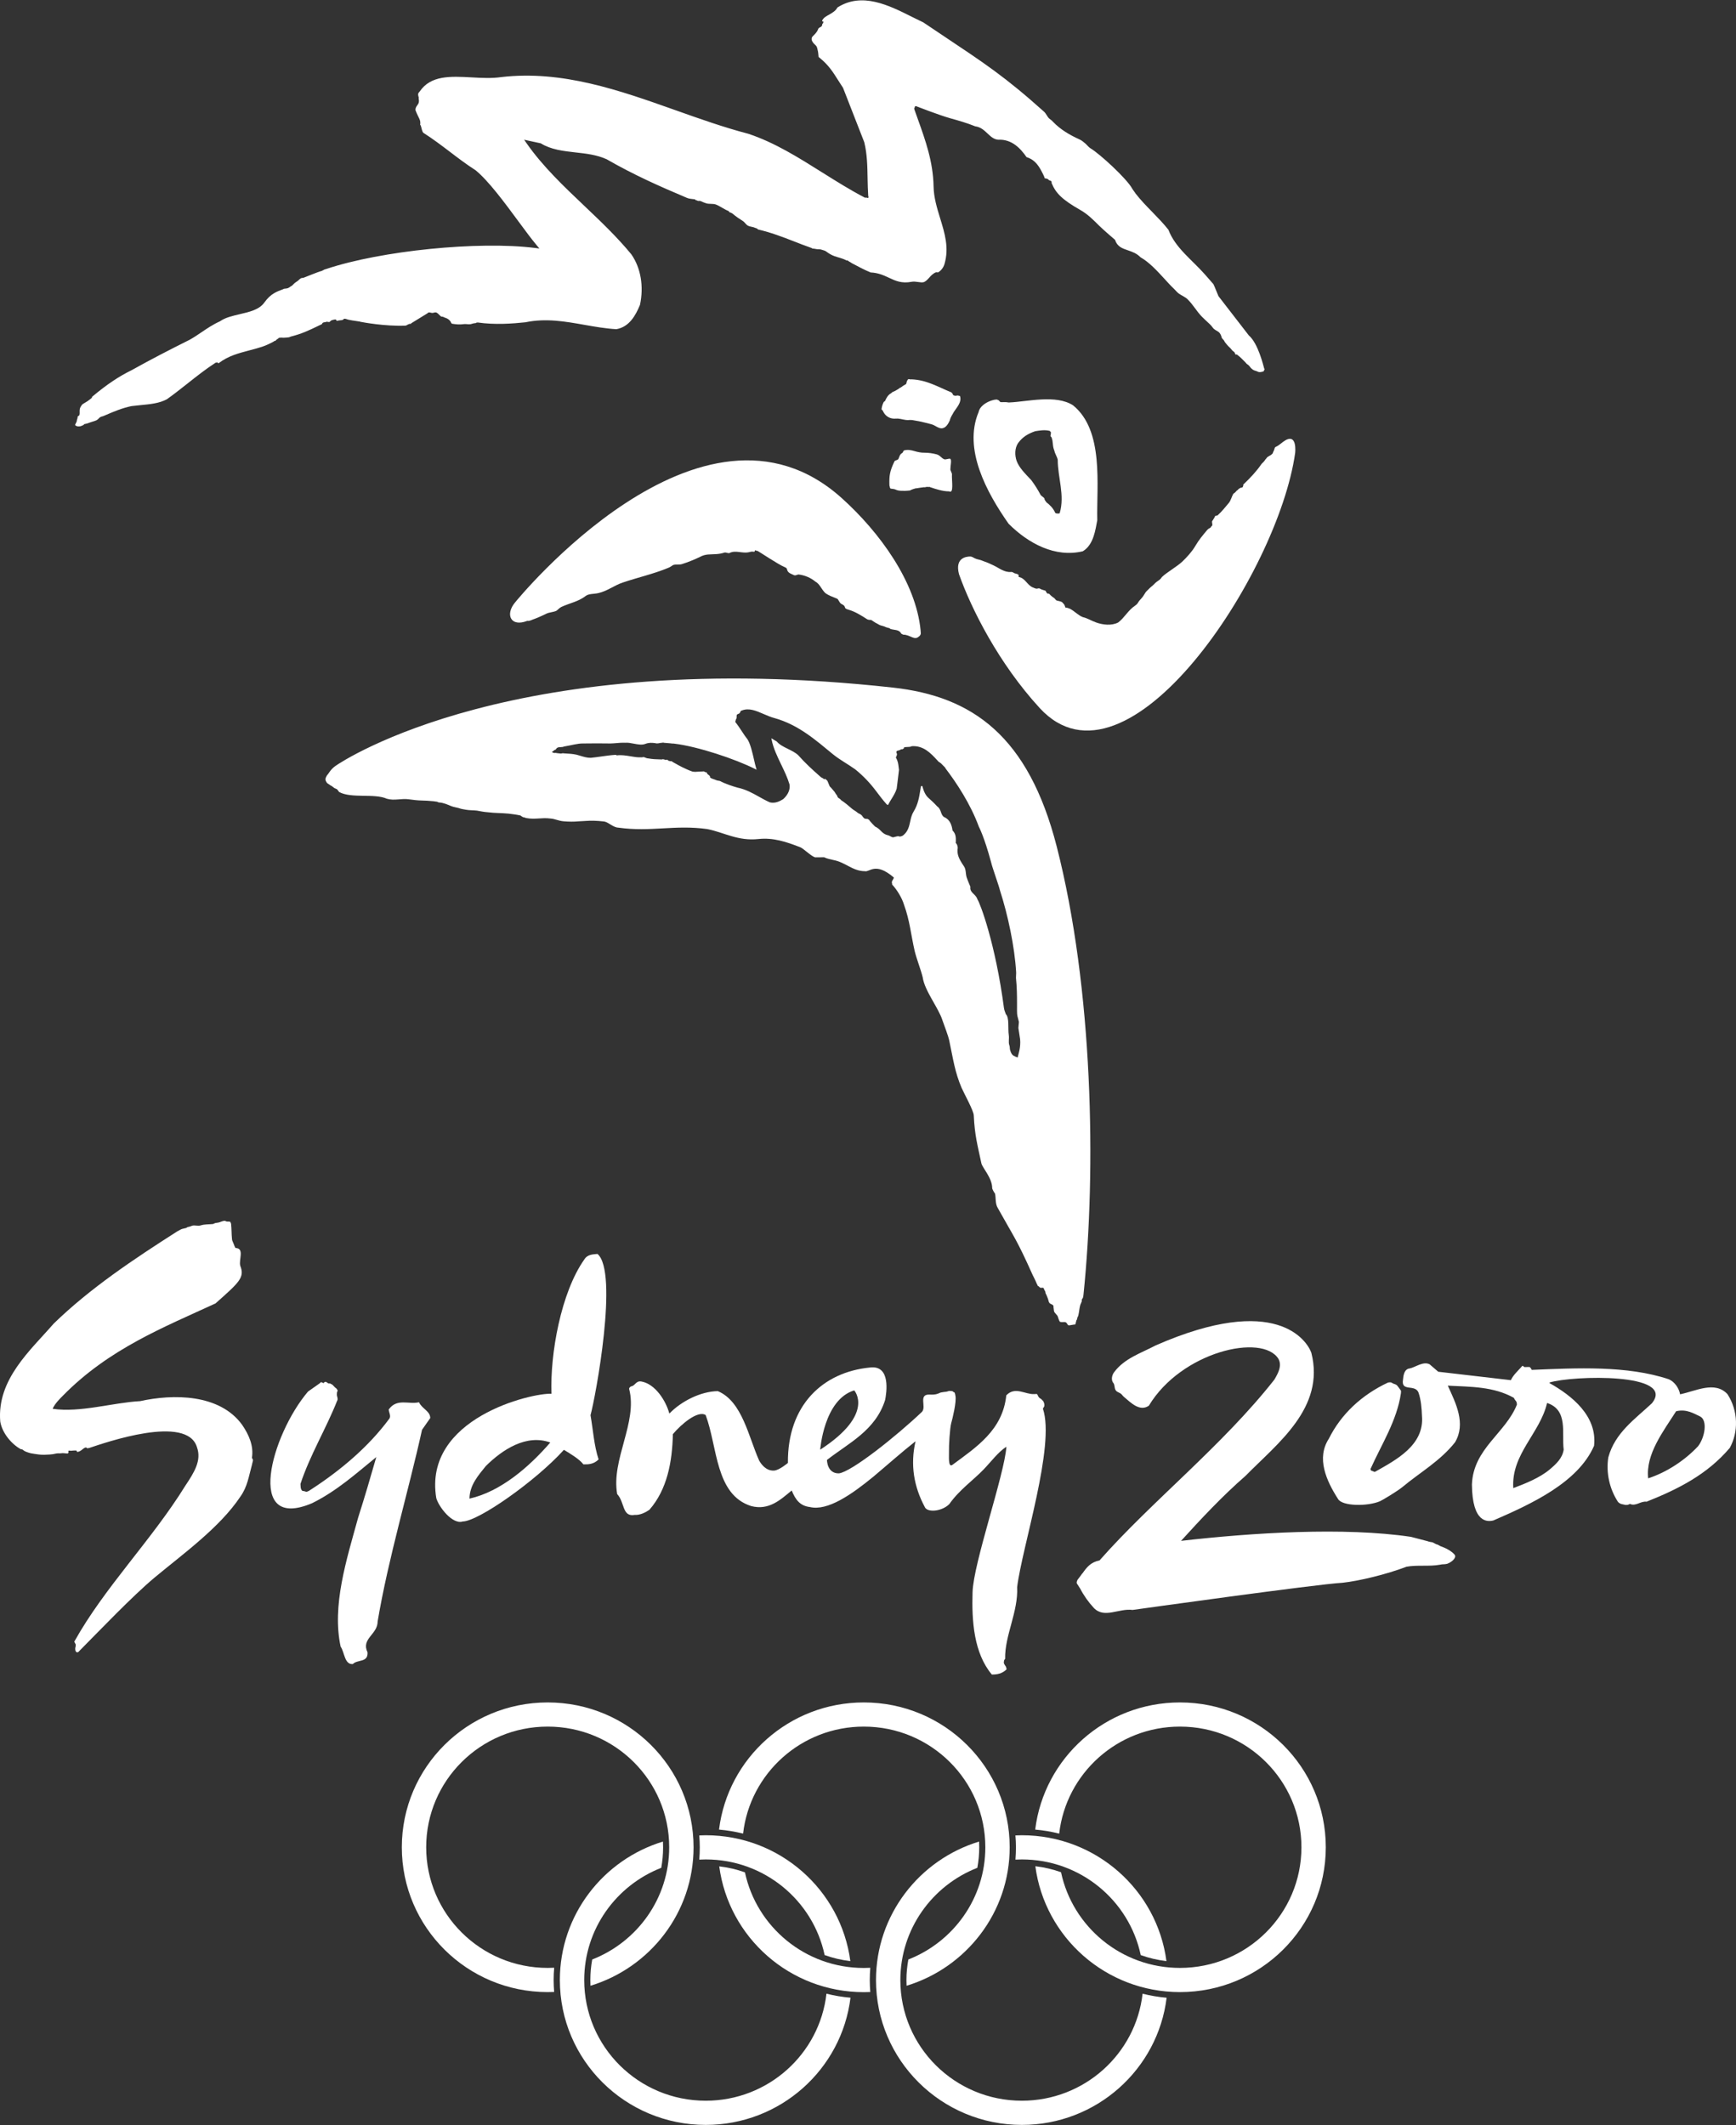 <svg xmlns="http://www.w3.org/2000/svg" width="58" height="71" viewBox="0 0 58 71" fill="none"><rect x="0" y="0" width="58" height="71" fill="#333333" stroke="none"/><g clip-path="url(#clip0_406_13899)"><path d="M56.734 48.314C56.302 48.778 55.692 49.185 55.066 49.388C54.975 48.579 55.58 47.808 55.999 47.147C56.35 47.062 56.599 47.229 56.797 47.319C57.061 47.449 56.959 48.022 56.734 48.314ZM52.243 48.427C52.202 48.721 51.982 48.918 51.768 49.098C51.441 49.371 50.965 49.563 50.559 49.715C50.485 48.579 51.455 47.881 51.688 46.871C52.402 47.102 52.173 47.883 52.243 48.427ZM45.8 49.052C46.154 48.261 46.669 47.464 46.804 46.552C46.808 46.525 46.808 46.499 46.808 46.472C46.806 46.461 46.801 46.45 46.793 46.439C46.786 46.428 46.775 46.417 46.768 46.406C46.744 46.37 46.72 46.343 46.696 46.308C46.687 46.297 46.679 46.286 46.667 46.275C46.656 46.268 46.645 46.261 46.634 46.255C46.599 46.236 46.559 46.232 46.524 46.21C46.508 46.199 46.491 46.187 46.471 46.183C46.449 46.181 46.426 46.179 46.404 46.184C46.393 46.187 46.379 46.186 46.37 46.19C45.501 46.598 44.809 47.236 44.396 48.066C43.977 48.711 44.305 49.457 44.704 50.078C44.844 50.324 45.692 50.33 46.106 50.153C46.175 50.124 46.686 49.821 46.873 49.665C47.439 49.193 48.121 48.807 48.613 48.184C48.983 47.559 48.643 46.885 48.371 46.292C49.151 46.332 49.899 46.32 50.577 46.698C50.643 46.834 50.673 46.786 50.68 46.926C50.297 47.888 49.222 48.393 49.177 49.595C49.189 50.88 49.694 50.848 49.898 50.794C51.155 50.246 52.721 49.534 53.258 48.301C53.37 47.303 52.512 46.623 51.77 46.207L51.771 46.187C52.549 45.949 56.017 45.857 55.19 46.881C54.624 47.411 53.956 47.865 53.733 48.691C53.656 49.203 53.772 49.733 54.051 50.166C54.077 50.206 54.139 50.24 54.173 50.247C54.208 50.254 54.241 50.26 54.276 50.27C54.312 50.281 54.348 50.277 54.384 50.274C54.392 50.272 54.4 50.265 54.409 50.261C54.416 50.261 54.422 50.261 54.426 50.26C54.435 50.251 54.45 50.24 54.461 50.244C54.649 50.332 54.819 50.141 55.011 50.169C56.084 49.742 57.041 49.255 57.792 48.372C58.084 47.845 58.078 47.136 57.716 46.577C57.295 46.121 56.65 46.476 56.132 46.581C56.094 46.368 55.945 46.161 55.754 46.078C54.355 45.613 52.682 45.703 51.175 45.765C51.171 45.765 51.171 45.757 51.171 45.757C51.166 45.742 51.161 45.73 51.151 45.72C51.149 45.716 51.144 45.711 51.142 45.706C51.134 45.689 51.115 45.672 51.098 45.67C51.042 45.664 50.988 45.674 50.931 45.672C50.929 45.672 50.927 45.664 50.927 45.664C50.904 45.664 50.898 45.645 50.885 45.633C50.878 45.628 50.866 45.628 50.861 45.633C50.839 45.653 50.822 45.674 50.802 45.697C50.684 45.828 50.552 45.946 50.479 46.109L48.052 45.827L47.764 45.579C47.552 45.468 47.289 45.677 47.103 45.716C46.913 45.734 46.886 45.953 46.873 46.101C46.809 46.511 47.285 46.225 47.396 46.532C47.478 46.784 47.498 47.035 47.508 47.306C47.591 48.286 46.634 48.776 45.946 49.167C45.924 49.179 45.894 49.166 45.872 49.15C45.868 49.148 45.861 49.148 45.858 49.146C45.844 49.141 45.832 49.139 45.821 49.132C45.815 49.129 45.806 49.13 45.803 49.123C45.799 49.116 45.804 49.106 45.797 49.1C45.795 49.096 45.791 49.096 45.791 49.093C45.784 49.077 45.795 49.063 45.8 49.047" fill="white"></path><path d="M36.086 53.066C36.208 53.303 36.363 53.522 36.547 53.72C36.895 54.082 37.385 53.723 37.839 53.785C37.839 53.785 44.013 52.92 44.856 52.877C45.403 52.818 46.323 52.597 46.992 52.341C47.343 52.275 47.758 52.34 48.109 52.274C48.217 52.248 48.241 52.27 48.349 52.244C48.498 52.192 48.679 52.038 48.598 51.937C48.488 51.81 48.295 51.713 48.119 51.651C48.105 51.638 48.01 51.589 47.983 51.589C47.943 51.563 47.902 51.551 47.861 51.526C47.807 51.514 47.753 51.514 47.698 51.489C47.4 51.415 47.438 51.417 47.139 51.343C44.91 51.012 41.848 51.203 39.459 51.477C40.082 50.791 40.844 49.972 41.615 49.304C42.664 48.231 44.282 47.042 43.812 45.194C43.671 44.796 42.642 43.178 38.608 44.949C38.124 45.206 37.569 45.376 37.222 45.844C37.146 45.946 37.11 46.113 37.21 46.22C37.227 46.249 37.237 46.315 37.246 46.368C37.274 46.535 37.416 46.494 37.498 46.612C37.517 46.641 37.543 46.661 37.569 46.683C37.781 46.859 38.079 47.171 38.383 46.962C39.474 45.151 42.18 44.532 42.714 45.399C42.834 45.625 42.715 45.855 42.577 46.09C40.838 48.302 38.471 50.16 36.736 52.13C36.434 52.192 36.304 52.367 36.168 52.56C36.161 52.568 36.149 52.576 36.145 52.583C36.137 52.597 36.127 52.612 36.117 52.624C36.079 52.68 36.04 52.723 36 52.779C35.99 52.791 35.99 52.811 35.981 52.828C35.969 52.85 35.971 52.881 35.981 52.908C35.983 52.915 35.99 52.922 35.998 52.929C36.027 52.975 36.054 53.016 36.081 53.06" fill="white"></path><path d="M10.098 49.804C10.033 49.742 10.046 49.65 10.039 49.573C10.357 48.611 10.899 47.72 11.265 46.794C11.268 46.787 11.273 46.781 11.275 46.774C11.283 46.75 11.28 46.726 11.276 46.702C11.276 46.696 11.273 46.691 11.273 46.686C11.27 46.665 11.259 46.648 11.257 46.627C11.254 46.596 11.254 46.567 11.257 46.535C11.257 46.535 11.257 46.532 11.259 46.53C11.261 46.523 11.257 46.517 11.259 46.509C11.264 46.496 11.273 46.486 11.278 46.473C11.282 46.465 11.283 46.453 11.278 46.444C11.275 46.437 11.265 46.431 11.261 46.421C11.261 46.418 11.261 46.414 11.259 46.411C11.25 46.399 11.242 46.387 11.229 46.379C11.209 46.366 11.193 46.351 11.177 46.335C11.144 46.306 11.121 46.264 11.081 46.245C11.064 46.237 11.041 46.233 11.029 46.218C11.007 46.216 10.983 46.224 10.964 46.213C10.906 46.179 10.876 46.126 10.81 46.206C10.808 46.209 10.798 46.206 10.791 46.206C10.792 46.203 10.789 46.199 10.788 46.197C10.775 46.189 10.761 46.189 10.748 46.182C10.738 46.178 10.737 46.166 10.721 46.178C10.704 46.191 10.69 46.206 10.674 46.219L10.291 46.489C9.06 47.937 8.162 51.184 10.431 50.217C11.252 49.809 11.884 49.239 12.572 48.678C12.366 49.394 12.194 49.984 11.963 50.71C11.575 52.119 11.085 53.641 11.381 55.012C11.513 55.199 11.508 55.617 11.787 55.593C11.948 55.43 12.298 55.554 12.28 55.203C12.056 54.741 12.617 54.609 12.617 54.17C12.97 52.068 13.653 49.796 14.1 47.767L14.375 47.374C14.372 47.137 14.097 47.066 13.999 46.846C13.658 46.93 13.259 46.699 12.985 47.092C12.998 47.19 13.063 47.301 13.014 47.386C12.31 48.342 11.358 49.142 10.321 49.807C10.308 49.815 10.296 49.815 10.283 49.824C10.274 49.829 10.26 49.831 10.251 49.835C10.236 49.842 10.218 49.837 10.203 49.828C10.19 49.821 10.164 49.82 10.152 49.815C10.136 49.808 10.121 49.812 10.105 49.808C10.103 49.807 10.1 49.806 10.098 49.804Z" fill="white"></path><path d="M8.423 48.916C8.309 49.328 8.269 49.666 8.029 50.002C7.338 51.038 6.103 51.921 5.16 52.707C4.421 53.325 3.325 54.476 2.65 55.156C2.586 55.246 2.494 55.201 2.517 55.037C2.517 55.036 2.52 55.037 2.522 55.037C2.52 55.025 2.525 55.012 2.527 55C2.53 54.976 2.53 54.952 2.527 54.928C2.527 54.923 2.516 54.917 2.515 54.912C2.509 54.893 2.501 54.876 2.488 54.862C2.481 54.853 2.484 54.841 2.488 54.833C3.496 53.025 5.072 51.448 6.194 49.631C6.498 49.179 6.735 48.786 6.583 48.356C6.258 47.231 3.5 48.202 2.974 48.376C2.963 48.379 2.952 48.373 2.938 48.382C2.932 48.387 2.918 48.389 2.913 48.382C2.905 48.375 2.896 48.368 2.887 48.363C2.814 48.324 2.704 48.515 2.575 48.503C2.574 48.503 2.57 48.5 2.57 48.5C2.57 48.493 2.567 48.487 2.566 48.482C2.563 48.475 2.559 48.47 2.556 48.464C2.553 48.457 2.544 48.458 2.535 48.458C2.508 48.458 2.48 48.457 2.452 48.46C2.411 48.465 2.369 48.471 2.33 48.464C2.232 48.448 2.333 48.533 2.261 48.556L2.259 48.559C2.184 48.559 2.115 48.537 2.041 48.551C1.985 48.56 1.93 48.546 1.874 48.56C1.804 48.578 1.735 48.588 1.665 48.592C1.544 48.601 1.419 48.606 1.298 48.592C1.206 48.583 1.122 48.565 1.029 48.551C0.965 48.537 0.908 48.514 0.848 48.491C0.811 48.472 0.783 48.454 0.751 48.426C0.733 48.417 0.709 48.422 0.69 48.412C0.398 48.252 0.073 47.886 0.008 47.489C-0.107 46.081 1.023 45.108 1.794 44.219C3.02 43.028 4.476 42.062 5.928 41.134C5.962 41.113 5.993 41.097 6.028 41.08C6.059 41.062 6.094 41.052 6.129 41.045C6.16 41.038 6.188 41.031 6.219 41.024C6.237 41.017 6.248 41.003 6.264 40.996C6.282 40.993 6.299 40.986 6.317 40.983C6.359 40.976 6.393 40.955 6.432 40.945C6.526 40.928 6.616 40.966 6.707 40.938C6.839 40.896 6.974 40.907 7.11 40.893C7.138 40.889 7.166 40.866 7.197 40.859C7.229 40.855 7.256 40.852 7.288 40.845C7.353 40.834 7.406 40.8 7.472 40.789C7.49 40.786 7.507 40.782 7.525 40.789C7.542 40.796 7.559 40.807 7.58 40.81C7.618 40.813 7.656 40.807 7.695 40.82V40.827C7.698 40.831 7.705 40.827 7.705 40.83C7.705 40.827 7.698 40.831 7.695 40.821C7.705 40.845 7.716 40.866 7.72 40.882C7.74 41.052 7.733 41.218 7.75 41.387C7.75 41.401 7.754 41.418 7.757 41.436C7.778 41.498 7.81 41.553 7.831 41.619C7.831 41.629 7.838 41.639 7.848 41.65C7.851 41.657 7.851 41.671 7.855 41.678H7.862V41.684C7.865 41.687 7.868 41.692 7.875 41.693C8.175 41.708 7.971 42.085 8.027 42.287C8.184 42.68 7.99 42.842 7.201 43.544C5.489 44.335 3.645 45.057 2.108 46.62C2.021 46.709 1.834 46.886 1.758 47.065C2.676 47.202 3.773 46.858 4.684 46.809C5.773 46.569 7.329 46.557 8.087 47.597C8.306 47.916 8.485 48.296 8.416 48.711C8.415 48.722 8.433 48.726 8.44 48.733C8.445 48.737 8.438 48.75 8.444 48.757C8.452 48.769 8.454 48.779 8.452 48.791C8.452 48.796 8.448 48.802 8.447 48.809C8.445 48.824 8.445 48.838 8.438 48.852C8.431 48.869 8.427 48.898 8.423 48.916Z" fill="white"></path><path d="M28.54 46.45C28.54 46.45 29.249 47.234 27.403 48.431C27.403 48.431 27.525 46.756 28.54 46.45ZM27.629 48.774C28.351 48.209 29.248 47.794 29.572 46.771C29.618 46.541 29.771 45.595 29.064 45.686C27.494 45.839 26.306 46.941 26.324 48.874C26.324 48.874 26.039 49.116 25.865 49.129C25.59 49.146 25.429 48.909 25.365 48.798C25.01 48.011 24.8 46.817 23.983 46.475C23.418 46.482 22.766 46.807 22.363 47.225C22.25 46.801 21.895 46.236 21.429 46.153C21.331 46.136 21.284 46.167 21.181 46.27C21.166 46.286 21.134 46.302 21.106 46.312C21.068 46.312 21.011 46.364 21.021 46.407C21.309 47.518 20.415 48.762 20.62 49.915C20.88 50.191 20.778 50.687 21.208 50.61C21.39 50.621 21.573 50.524 21.697 50.439C22.289 49.762 22.46 48.843 22.481 47.912C22.76 47.579 23.313 47.108 23.576 47.274C23.977 48.34 23.892 49.933 25.098 50.315C25.69 50.468 26.075 50.105 26.451 49.794C26.583 50.118 26.738 50.309 27.059 50.347C27.654 50.488 28.46 49.923 29.178 49.334C29.621 48.963 30.139 48.502 30.588 48.15C30.407 48.937 30.534 49.667 30.896 50.344C30.974 50.54 31.467 50.501 31.718 50.247C32.051 49.771 32.523 49.448 32.868 49.086C33.116 48.828 33.352 48.506 33.624 48.332C33.561 49.263 32.517 52.23 32.493 53.199C32.464 54.161 32.537 55.225 33.137 55.943C33.304 55.944 33.481 55.919 33.633 55.766L33.63 55.762C33.629 55.749 33.627 55.736 33.617 55.723C33.616 55.719 33.619 55.711 33.617 55.707C33.616 55.701 33.616 55.696 33.613 55.69C33.596 55.657 33.571 55.631 33.554 55.598C33.554 55.596 33.554 55.592 33.554 55.59C33.546 55.585 33.544 55.576 33.542 55.568C33.536 55.547 33.536 55.524 33.542 55.503C33.546 55.488 33.546 55.472 33.552 55.459C33.558 55.449 33.563 55.442 33.569 55.434C33.573 55.432 33.575 55.426 33.581 55.423C33.583 55.421 33.582 55.415 33.582 55.409C33.566 54.643 34.023 53.845 33.983 53.022C34.148 51.681 35.261 48.297 34.845 47.066C34.843 47.061 34.85 47.048 34.856 47.039C34.871 47.023 34.873 47.002 34.888 46.985C34.891 46.981 34.892 46.975 34.892 46.971C34.9 46.916 34.883 46.863 34.857 46.813C34.85 46.798 34.829 46.786 34.816 46.771C34.806 46.759 34.8 46.746 34.786 46.739C34.77 46.731 34.756 46.721 34.74 46.71C34.719 46.697 34.708 46.678 34.692 46.656C34.678 46.633 34.671 46.611 34.658 46.588C34.648 46.574 34.632 46.565 34.615 46.569C34.594 46.577 34.573 46.572 34.552 46.574C34.251 46.59 33.915 46.306 33.62 46.616C33.501 47.779 32.614 48.349 31.826 48.934C31.664 49.058 31.713 48.608 31.706 48.468C31.699 48.329 31.734 47.708 31.781 47.542C31.826 47.387 31.96 46.831 31.922 46.637C31.914 46.596 31.911 46.56 31.893 46.525C31.882 46.51 31.864 46.506 31.851 46.502C31.843 46.498 31.837 46.494 31.833 46.482C31.826 46.475 31.815 46.475 31.805 46.475C31.763 46.467 31.716 46.463 31.675 46.478C31.657 46.482 31.635 46.494 31.619 46.494C31.555 46.502 31.495 46.506 31.431 46.521C31.404 46.529 31.375 46.544 31.347 46.556C31.252 46.595 31.154 46.594 31.057 46.59C30.675 46.577 30.955 46.985 30.808 47.162C29.943 47.984 28.45 49.171 28.029 49.222C27.629 49.232 27.629 48.774 27.629 48.774Z" fill="white"></path><path d="M18.385 48.191C17.591 47.904 16.795 48.419 16.233 48.976C15.985 49.284 15.688 49.614 15.686 50.066C16.735 49.831 17.689 48.996 18.385 48.191ZM19.729 47.279C19.817 47.778 19.844 48.281 19.999 48.757C19.838 48.916 19.665 48.926 19.491 48.921C19.358 48.746 19.057 48.567 18.84 48.436C17.892 49.486 15.969 50.829 15.46 50.829C15.115 50.941 14.656 50.338 14.576 50.048C14.134 47.376 17.77 46.529 18.425 46.563C18.376 45.233 18.741 43.182 19.521 42.078C19.629 41.901 19.811 41.908 19.962 41.891C20.671 42.491 19.901 46.662 19.729 47.279Z" fill="white"></path><path d="M27.612 66.605C27.384 68.617 25.665 70.181 23.579 70.181C21.336 70.181 19.519 68.376 19.519 66.15C19.519 64.446 20.586 62.989 22.093 62.4C22.133 62.178 22.154 61.949 22.154 61.715C22.154 61.651 22.152 61.587 22.149 61.523C20.155 62.13 18.705 63.972 18.705 66.15C18.705 68.823 20.887 70.989 23.579 70.989C26.069 70.989 28.122 69.134 28.415 66.739C28.14 66.716 27.872 66.671 27.612 66.605Z" fill="white"></path><path d="M23.363 62.126C23.435 62.122 23.507 62.12 23.579 62.12C25.532 62.12 27.163 63.49 27.551 65.315C27.824 65.413 28.111 65.482 28.41 65.517C28.097 63.145 26.054 61.312 23.579 61.312C23.507 61.312 23.435 61.314 23.363 61.318C23.373 61.449 23.38 61.581 23.38 61.716C23.38 61.853 23.374 61.99 23.363 62.126Z" fill="white"></path><path d="M18.497 66.148C18.497 66.01 18.503 65.873 18.515 65.738C18.443 65.742 18.371 65.744 18.298 65.744C16.056 65.744 14.239 63.939 14.239 61.714C14.239 59.487 16.056 57.682 18.298 57.682C20.541 57.682 22.358 59.487 22.358 61.714C22.358 63.418 21.292 64.874 19.786 65.463C19.745 65.686 19.724 65.915 19.724 66.148C19.724 66.212 19.725 66.277 19.728 66.34C21.722 65.733 23.172 63.891 23.172 61.714C23.172 59.041 20.99 56.875 18.298 56.875C15.607 56.875 13.425 59.041 13.425 61.714C13.425 64.386 15.607 66.552 18.298 66.552C18.371 66.552 18.442 66.55 18.514 66.547C18.504 66.415 18.497 66.283 18.497 66.148Z" fill="white"></path><path d="M24.827 61.257C25.055 59.246 26.773 57.682 28.86 57.682C31.102 57.682 32.92 59.487 32.92 61.714C32.92 63.417 31.854 64.873 30.348 65.463C30.308 65.686 30.284 65.914 30.284 66.148C30.284 66.212 30.286 66.277 30.289 66.34C32.283 65.733 33.734 63.891 33.734 61.714C33.734 59.041 31.552 56.875 28.86 56.875C26.37 56.875 24.317 58.729 24.023 61.123C24.298 61.147 24.566 61.192 24.827 61.257Z" fill="white"></path><path d="M29.059 66.15C29.059 66.013 29.065 65.876 29.076 65.74C29.005 65.744 28.933 65.746 28.861 65.746C26.907 65.746 25.277 64.376 24.889 62.552C24.615 62.453 24.328 62.386 24.03 62.352C24.344 64.723 26.387 66.554 28.861 66.554C28.933 66.554 29.005 66.552 29.076 66.549C29.066 66.417 29.059 66.285 29.059 66.15Z" fill="white"></path><path d="M38.174 66.606C37.946 68.617 36.227 70.181 34.14 70.181C31.898 70.181 30.081 68.376 30.081 66.15C30.081 64.446 31.147 62.989 32.653 62.4C32.694 62.178 32.716 61.949 32.716 61.715C32.716 61.651 32.714 61.587 32.711 61.523C30.717 62.13 29.267 63.972 29.267 66.15C29.267 68.823 31.449 70.989 34.14 70.989C36.63 70.989 38.683 69.134 38.977 66.741C38.702 66.717 38.434 66.671 38.174 66.606Z" fill="white"></path><path d="M33.943 61.716C33.943 61.853 33.936 61.99 33.926 62.126C33.996 62.122 34.068 62.12 34.141 62.12C36.094 62.12 37.725 63.49 38.112 65.316C38.386 65.414 38.673 65.482 38.971 65.517C38.658 63.145 36.615 61.312 34.141 61.312C34.068 61.312 33.996 61.314 33.925 61.318C33.935 61.449 33.943 61.581 33.943 61.716Z" fill="white"></path><path d="M39.422 56.875C36.931 56.875 34.88 58.729 34.586 61.123C34.86 61.146 35.129 61.192 35.388 61.258C35.616 59.246 37.335 57.682 39.422 57.682C41.664 57.682 43.481 59.487 43.481 61.714C43.481 63.939 41.664 65.744 39.422 65.744C37.468 65.744 35.836 64.373 35.449 62.547C35.176 62.449 34.889 62.382 34.591 62.347C34.904 64.719 36.947 66.552 39.422 66.552C42.113 66.552 44.295 64.386 44.295 61.714C44.295 59.041 42.113 56.875 39.422 56.875Z" fill="white"></path><path d="M35.405 17.143C35.405 17.164 35.25 17.164 35.25 17.122C35.184 16.973 35.073 16.867 34.962 16.782C34.941 16.74 34.896 16.718 34.896 16.655C34.874 16.613 34.785 16.57 34.763 16.528C34.675 16.358 34.565 16.188 34.454 16.039C34.255 15.827 34.055 15.635 33.967 15.402C33.9 15.211 33.9 14.977 34.011 14.807C34.166 14.595 34.343 14.491 34.586 14.406C34.719 14.385 34.905 14.351 35.065 14.394C35.073 14.396 35.079 14.401 35.084 14.407C35.084 14.409 35.086 14.412 35.086 14.414C35.093 14.423 35.103 14.427 35.108 14.436C35.113 14.448 35.115 14.463 35.11 14.474C35.103 14.492 35.108 14.514 35.103 14.533C35.096 14.549 35.091 14.572 35.106 14.583C35.113 14.588 35.123 14.594 35.127 14.601C35.199 14.767 35.15 14.874 35.228 15.062C35.25 15.168 35.316 15.253 35.339 15.36C35.339 15.954 35.582 16.548 35.405 17.143ZM35.852 13.542C35.281 13.171 34.324 13.42 33.725 13.445C33.705 13.447 33.685 13.447 33.665 13.441C33.584 13.424 33.506 13.441 33.426 13.434C33.406 13.414 33.396 13.409 33.378 13.386C33.373 13.382 33.371 13.372 33.366 13.372C33.335 13.366 33.317 13.343 33.287 13.348C33.252 13.353 33.217 13.353 33.181 13.366C33.171 13.368 33.161 13.371 33.151 13.373C33.141 13.378 33.096 13.391 33.086 13.395C32.907 13.462 32.726 13.596 32.694 13.769C32.176 15.009 32.966 16.454 33.696 17.496C34.356 18.156 35.253 18.638 36.176 18.417C36.545 18.2 36.6 17.678 36.66 17.38C36.633 16.212 36.891 14.387 35.852 13.542Z" fill="white"></path><path d="M30.012 12.997C29.956 13.033 29.881 13.075 29.818 13.098C29.805 13.103 29.783 13.135 29.767 13.14C29.664 13.199 29.615 13.293 29.57 13.395C29.56 13.408 29.535 13.418 29.525 13.43C29.487 13.505 29.464 13.581 29.452 13.668C29.455 13.691 29.489 13.706 29.494 13.721C29.564 13.885 29.7 13.981 29.871 13.987C29.916 13.988 29.955 13.981 29.999 13.984C30.117 13.993 30.227 14.039 30.348 14.034C30.417 14.027 30.476 14.031 30.541 14.045C30.73 14.069 31.105 14.17 31.116 14.173C31.251 14.205 31.374 14.345 31.507 14.302C31.61 14.277 31.687 14.15 31.734 14.043C31.758 13.929 31.825 13.849 31.867 13.763C31.976 13.597 32.132 13.441 32.077 13.241L32.066 13.228C32.032 13.218 31.997 13.208 31.964 13.214C31.958 13.214 31.951 13.222 31.945 13.223C31.928 13.225 31.913 13.216 31.895 13.216C31.885 13.215 31.874 13.215 31.866 13.21C31.859 13.205 31.843 13.198 31.841 13.191C31.827 13.141 31.804 13.136 31.785 13.108C31.331 12.923 30.954 12.69 30.45 12.673C30.439 12.673 30.431 12.675 30.422 12.675C30.395 12.677 30.372 12.661 30.345 12.665C30.338 12.665 30.339 12.678 30.333 12.684C30.321 12.699 30.309 12.711 30.302 12.728C30.289 12.759 30.288 12.789 30.278 12.82C30.275 12.825 30.271 12.83 30.265 12.834C30.202 12.871 30.142 12.906 30.086 12.951C30.059 12.954 30.037 12.976 30.017 12.994L30.019 12.992" fill="white"></path><path d="M29.107 20.711C29.173 20.751 29.23 20.799 29.293 20.827C29.343 20.851 29.384 20.886 29.439 20.898C29.476 20.906 29.513 20.919 29.55 20.931C29.571 20.938 29.592 20.947 29.613 20.958C29.658 20.974 29.681 20.974 29.727 20.99C29.731 21.002 29.749 21.014 29.759 21.016C29.883 21.052 30.038 21.03 30.104 21.158C30.116 21.181 30.156 21.189 30.181 21.204C30.4 21.198 30.549 21.41 30.701 21.264L30.703 21.261C30.714 21.261 30.717 21.251 30.725 21.246C30.738 21.233 30.745 21.215 30.754 21.198C30.754 21.198 30.756 21.193 30.76 21.193C30.764 21.164 30.767 21.133 30.76 21.104C30.758 21.093 30.759 21.078 30.758 21.065C30.603 19.448 29.392 17.782 28.123 16.641C23.433 12.423 17.204 20.132 17.204 20.132C16.876 20.526 17.058 20.96 17.616 20.742C17.699 20.758 17.791 20.693 17.857 20.677C17.99 20.628 18.123 20.565 18.256 20.501C18.355 20.453 18.488 20.453 18.588 20.406C18.638 20.373 18.687 20.31 18.753 20.278C19.019 20.151 19.319 20.103 19.567 19.911C19.667 19.832 19.833 19.848 19.983 19.816C20.282 19.752 20.514 19.561 20.796 19.465C21.311 19.29 21.826 19.178 22.324 18.972C22.374 18.956 22.44 18.907 22.49 18.876C22.59 18.844 22.689 18.876 22.789 18.844C22.988 18.78 23.188 18.701 23.387 18.605C23.47 18.557 23.568 18.532 23.652 18.525C23.841 18.511 24.018 18.525 24.201 18.461C24.267 18.445 24.333 18.502 24.383 18.47C24.583 18.374 24.799 18.496 25.015 18.449C25.059 18.439 25.105 18.424 25.151 18.429C25.172 18.431 25.197 18.438 25.213 18.425C25.217 18.424 25.213 18.411 25.216 18.409C25.223 18.4 25.225 18.385 25.237 18.382C25.252 18.378 25.256 18.395 25.265 18.4C25.276 18.407 25.289 18.396 25.3 18.401C25.363 18.425 25.99 18.855 26.221 18.948C26.295 18.978 26.287 19.003 26.309 19.067C26.353 19.152 26.442 19.173 26.53 19.216C26.575 19.237 26.642 19.194 26.678 19.192C26.885 19.216 27.084 19.301 27.239 19.428C27.395 19.513 27.439 19.683 27.571 19.81C27.682 19.895 27.815 19.938 27.97 20.002C28.014 20.023 28.037 20.129 28.103 20.171C28.324 20.278 28.134 20.308 28.355 20.371C28.576 20.435 28.775 20.562 28.975 20.69C29.018 20.711 29.063 20.711 29.107 20.711Z" fill="white"></path><path d="M41.276 16.441C41.262 16.462 41.215 16.482 41.201 16.504C41.149 16.598 41.127 16.707 41.061 16.795C40.937 16.94 40.827 17.085 40.681 17.216C40.651 17.238 40.6 17.216 40.593 17.253C40.57 17.311 40.526 17.362 40.497 17.413C40.49 17.434 40.497 17.456 40.499 17.478C40.503 17.512 40.514 17.551 40.489 17.57C40.475 17.585 40.46 17.594 40.46 17.604C40.451 17.623 40.436 17.633 40.426 17.638C40.392 17.652 40.358 17.676 40.333 17.705C40.193 17.873 40.053 18.037 39.938 18.236C39.827 18.428 39.65 18.619 39.506 18.757C39.336 18.92 38.987 19.12 38.831 19.267C38.81 19.287 38.794 19.311 38.781 19.331C38.731 19.389 38.658 19.418 38.604 19.471C38.526 19.559 38.428 19.621 38.35 19.709C38.316 19.742 38.282 19.772 38.257 19.816C38.233 19.859 38.209 19.893 38.179 19.937C38.125 20.009 38.058 20.063 38.014 20.145C37.989 20.184 37.957 20.211 37.923 20.234C37.691 20.387 37.569 20.638 37.357 20.797C37.126 20.914 36.838 20.871 36.626 20.797C36.455 20.737 36.351 20.659 36.174 20.616C36.019 20.553 35.908 20.425 35.753 20.34C35.709 20.319 35.643 20.298 35.598 20.298C35.59 20.298 35.573 20.202 35.54 20.179C35.515 20.154 35.499 20.123 35.465 20.107C35.421 20.085 35.358 20.078 35.311 20.064C35.266 20.051 35.25 19.995 35.208 19.971C35.142 19.931 35.092 19.883 35.05 19.836C35.042 19.827 35.016 19.837 35 19.83C34.956 19.809 34.951 19.756 34.93 19.735C34.864 19.711 34.793 19.7 34.735 19.661C34.718 19.652 34.685 19.654 34.669 19.661C34.602 19.681 34.557 19.639 34.491 19.618C34.314 19.533 34.253 19.323 34.048 19.278C34.012 19.27 34.044 19.224 34.029 19.206C33.987 19.159 33.921 19.174 33.863 19.134C33.846 19.119 33.804 19.106 33.783 19.108C33.561 19.13 33.384 18.98 33.207 18.895C33.03 18.811 33.011 18.801 32.834 18.738C32.746 18.695 32.657 18.695 32.569 18.653C32.515 18.627 32.472 18.588 32.399 18.592C32.321 18.597 31.891 18.608 32.04 19.181C32.453 20.349 33.37 22.166 34.736 23.654C37.657 26.832 42.702 19.171 43.271 15.135C43.271 15.135 43.359 14.403 42.873 14.757C42.794 14.816 42.728 14.879 42.639 14.922C42.573 14.943 42.587 15.001 42.561 15.05C42.543 15.085 42.528 15.119 42.516 15.156C42.493 15.166 42.483 15.188 42.462 15.202C42.455 15.209 42.444 15.206 42.435 15.214C42.425 15.219 42.419 15.226 42.409 15.231C42.393 15.243 42.378 15.248 42.361 15.259C42.345 15.268 42.334 15.284 42.319 15.297C42.318 15.301 42.314 15.306 42.312 15.312C42.297 15.329 42.283 15.339 42.272 15.358C42.24 15.411 42.196 15.453 42.152 15.495C41.975 15.751 41.775 15.963 41.541 16.186C41.531 16.196 41.541 16.215 41.539 16.23C41.538 16.234 41.534 16.234 41.531 16.238C41.526 16.252 41.524 16.27 41.51 16.281C41.491 16.292 41.47 16.288 41.45 16.296C41.422 16.308 41.398 16.325 41.374 16.343C41.369 16.349 41.367 16.359 41.359 16.365C41.326 16.383 41.301 16.408 41.279 16.437" fill="white"></path><path d="M30.615 16.314C30.696 16.303 30.783 16.285 30.867 16.277C30.884 16.276 30.903 16.284 30.918 16.275C30.937 16.265 30.964 16.272 30.983 16.264C30.988 16.262 30.991 16.263 30.995 16.265C31.009 16.28 31.061 16.255 31.072 16.273C31.075 16.279 31.089 16.279 31.098 16.282C31.234 16.33 31.513 16.421 31.708 16.415C31.877 16.507 31.792 16.062 31.805 15.836C31.807 15.818 31.75 15.703 31.752 15.686C31.752 15.555 31.805 15.361 31.746 15.326C31.695 15.315 31.597 15.359 31.553 15.345C31.452 15.31 31.415 15.213 31.293 15.179C31.16 15.143 31.026 15.125 30.89 15.124C30.771 15.126 30.665 15.103 30.551 15.07C30.437 15.037 30.326 15.013 30.203 15.049C30.157 15.087 30.184 15.111 30.134 15.139C30.055 15.19 30.052 15.257 30.013 15.338C30.001 15.363 29.896 15.385 29.886 15.409C29.72 15.754 29.709 15.902 29.715 16.191C29.716 16.216 29.715 16.24 29.731 16.262C29.731 16.267 29.73 16.277 29.729 16.281C29.737 16.297 29.743 16.323 29.763 16.325C29.825 16.333 29.884 16.336 29.939 16.363C30.033 16.405 30.133 16.395 30.231 16.398C30.29 16.396 30.34 16.393 30.4 16.386C30.42 16.379 30.443 16.363 30.463 16.356C30.515 16.333 30.524 16.339 30.582 16.317C30.598 16.309 30.607 16.315 30.615 16.314Z" fill="white"></path><path d="M40.918 11.422C40.954 11.468 40.991 11.514 41.032 11.56C41.079 11.601 41.125 11.647 41.161 11.698C41.194 11.738 41.254 11.757 41.263 11.81C41.268 11.837 41.276 11.845 41.301 11.844C41.316 11.843 41.328 11.839 41.338 11.852L41.34 11.856C41.431 11.923 41.517 12.01 41.599 12.095L41.602 12.097C41.609 12.1 41.612 12.11 41.619 12.118C41.624 12.122 41.629 12.131 41.635 12.135C41.642 12.144 41.649 12.154 41.657 12.16C41.68 12.174 41.701 12.188 41.72 12.207C41.757 12.241 41.78 12.289 41.823 12.322C41.849 12.345 41.875 12.364 41.907 12.375C41.933 12.383 41.956 12.393 41.981 12.399C42.005 12.404 42.025 12.422 42.048 12.426C42.069 12.431 42.093 12.435 42.116 12.43C42.149 12.426 42.18 12.417 42.212 12.408C42.216 12.407 42.22 12.401 42.224 12.398C42.228 12.389 42.227 12.38 42.23 12.37C42.234 12.365 42.242 12.362 42.244 12.357C42.248 12.35 42.249 12.341 42.25 12.331C42.25 12.322 42.24 12.32 42.237 12.312C42.21 12.223 42.039 11.476 41.722 11.204L40.709 9.894C40.582 9.574 40.545 9.502 40.538 9.49L40.256 9.168C39.818 8.672 39.265 8.279 39.037 7.676C38.878 7.473 38.688 7.279 38.505 7.09C38.308 6.888 38.105 6.68 37.935 6.459L37.92 6.435C37.903 6.405 37.835 6.326 37.818 6.286C37.631 5.958 36.757 5.15 36.434 4.955C36.366 4.914 36.322 4.847 36.258 4.792C36.195 4.738 36.139 4.691 36.067 4.658C35.738 4.509 35.432 4.332 35.176 4.064C35.141 4.019 35.091 3.994 35.049 3.955C34.98 3.886 34.951 3.794 34.883 3.733C33.591 2.571 32.861 2.094 31.537 1.21L30.849 0.749C30.731 0.693 30.612 0.633 30.485 0.571C29.695 0.174 28.799 -0.275 27.978 0.251C27.923 0.36 27.817 0.422 27.713 0.482C27.611 0.54 27.523 0.582 27.471 0.68C27.466 0.691 27.461 0.707 27.473 0.709C27.486 0.714 27.499 0.718 27.51 0.727C27.514 0.733 27.51 0.74 27.508 0.746H27.505C27.5 0.754 27.505 0.766 27.5 0.775C27.496 0.782 27.486 0.785 27.482 0.792C27.48 0.795 27.475 0.795 27.476 0.795C27.471 0.83 27.47 0.864 27.434 0.892C27.411 0.909 27.382 0.916 27.359 0.936C27.347 0.946 27.338 0.961 27.335 0.971C27.3 1.072 27.227 1.141 27.153 1.213C27.141 1.227 27.13 1.241 27.125 1.255C27.117 1.277 27.115 1.302 27.117 1.324C27.129 1.386 27.171 1.436 27.215 1.479C27.24 1.506 27.271 1.529 27.285 1.558C27.308 1.607 27.312 1.655 27.325 1.703C27.342 1.77 27.339 1.835 27.35 1.904C27.357 1.92 27.382 1.917 27.389 1.934L27.392 1.939C27.682 2.171 27.837 2.418 28 2.677C28.052 2.76 28.105 2.844 28.163 2.93L28.167 2.936L28.169 2.942L28.64 4.149L28.874 4.748L28.875 4.751L28.876 4.755C28.972 5.145 28.98 5.557 28.986 5.955C28.99 6.147 28.994 6.346 29.007 6.536C29.008 6.545 29.007 6.555 29.013 6.563C29.02 6.578 29.016 6.597 29.006 6.614C28.979 6.616 28.952 6.596 28.924 6.602C28.917 6.603 28.908 6.603 28.899 6.605L28.882 6.596C28.398 6.344 27.925 6.046 27.467 5.759C26.686 5.268 25.878 4.759 25 4.469C24.181 4.255 23.355 3.961 22.555 3.677C20.7 3.019 18.782 2.337 16.744 2.576C16.431 2.622 16.087 2.604 15.755 2.585C15.053 2.547 14.389 2.511 14.02 3.06L14.016 3.064L14.012 3.069C13.954 3.125 13.965 3.173 13.989 3.253C13.994 3.272 13.983 3.29 13.99 3.31C14.003 3.354 13.998 3.427 13.974 3.469C13.933 3.533 13.872 3.595 13.882 3.683C13.99 3.967 14.063 3.991 14.038 4.173C14.038 4.179 14.053 4.18 14.057 4.193C14.087 4.28 14.092 4.367 14.14 4.434C14.457 4.636 14.747 4.856 15.028 5.069C15.298 5.275 15.578 5.488 15.88 5.682L15.883 5.683L15.886 5.685C16.319 6.038 16.854 6.762 17.325 7.401C17.547 7.702 17.757 7.986 17.926 8.188L18.021 8.302L17.87 8.283C15.987 8.048 12.732 8.374 10.907 8.984C10.879 8.993 10.849 8.999 10.821 9.012C10.816 9.016 10.809 9.021 10.804 9.026C10.796 9.028 10.791 9.029 10.783 9.032C10.776 9.036 10.769 9.045 10.761 9.048C10.641 9.073 10.159 9.277 10.133 9.283C10.112 9.287 10.078 9.283 10.06 9.294C10.035 9.307 10.012 9.326 9.992 9.344C9.981 9.355 9.971 9.365 9.961 9.374C9.917 9.41 9.867 9.434 9.828 9.473C9.804 9.497 9.784 9.515 9.764 9.536C9.743 9.554 9.718 9.565 9.695 9.58C9.685 9.59 9.674 9.596 9.664 9.603C9.611 9.639 9.552 9.641 9.488 9.647C9.481 9.649 9.474 9.657 9.467 9.659C9.253 9.741 9.047 9.804 8.831 10.108C8.663 10.345 8.332 10.422 8.012 10.496C7.774 10.552 7.528 10.608 7.356 10.73L7.352 10.734L7.346 10.736C7.114 10.841 6.918 10.973 6.729 11.102C6.602 11.188 6.471 11.277 6.333 11.353C5.635 11.702 5.095 11.979 4.392 12.37C3.97 12.576 3.572 12.843 3.099 13.237C3.086 13.247 3.07 13.258 3.072 13.278C3.073 13.287 3.066 13.291 3.063 13.296C3.056 13.3 3.049 13.305 3.046 13.309C3.035 13.316 3.028 13.326 3.018 13.332C2.958 13.382 2.897 13.423 2.83 13.46C2.792 13.483 2.754 13.5 2.73 13.535C2.703 13.575 2.677 13.613 2.667 13.661C2.651 13.728 2.672 13.799 2.653 13.867C2.647 13.893 2.603 13.893 2.597 13.916C2.59 13.958 2.585 13.999 2.568 14.034C2.564 14.044 2.571 14.059 2.565 14.072C2.551 14.11 2.532 14.145 2.514 14.18C2.511 14.188 2.511 14.197 2.514 14.203C2.526 14.222 2.549 14.23 2.569 14.237C2.612 14.252 2.667 14.246 2.709 14.233C2.734 14.225 2.76 14.209 2.784 14.201C2.799 14.196 2.803 14.173 2.82 14.168C2.852 14.16 2.885 14.157 2.918 14.146C2.998 14.119 3.074 14.088 3.157 14.066C3.195 14.055 3.233 14.039 3.264 14.013C3.296 13.989 3.315 13.955 3.351 13.935C3.382 13.919 3.414 13.91 3.448 13.903C3.452 13.901 3.457 13.898 3.461 13.894C3.466 13.893 3.476 13.893 3.481 13.89C3.487 13.886 3.497 13.882 3.503 13.878C3.506 13.875 3.513 13.875 3.517 13.873C3.801 13.749 4.093 13.628 4.394 13.567C4.497 13.554 4.596 13.544 4.69 13.535C5.019 13.504 5.329 13.474 5.579 13.336C5.811 13.171 6.038 12.991 6.259 12.817C6.56 12.578 6.872 12.332 7.202 12.118C7.215 12.11 7.233 12.12 7.243 12.11C7.251 12.101 7.259 12.104 7.269 12.104C7.269 12.111 7.268 12.117 7.268 12.123C7.283 12.123 7.297 12.14 7.309 12.131C7.629 11.888 7.969 11.802 8.325 11.707C8.668 11.616 8.836 11.577 9.137 11.415C9.15 11.408 9.162 11.39 9.176 11.391C9.196 11.39 9.203 11.38 9.221 11.371C9.229 11.364 9.229 11.352 9.237 11.348C9.26 11.335 9.276 11.319 9.298 11.308C9.3 11.308 9.303 11.298 9.306 11.293C9.327 11.277 9.357 11.289 9.381 11.278C9.478 11.285 9.468 11.283 9.526 11.28C9.566 11.276 9.62 11.276 9.66 11.267C9.675 11.263 9.7 11.249 9.714 11.245C10.082 11.149 10.268 11.065 10.706 10.852C10.719 10.847 10.731 10.841 10.744 10.836C10.748 10.835 10.752 10.829 10.756 10.824C10.768 10.806 10.774 10.785 10.795 10.777C10.804 10.774 10.812 10.771 10.821 10.77C10.849 10.762 10.874 10.761 10.902 10.755C10.91 10.752 10.918 10.748 10.925 10.744C10.931 10.743 10.934 10.75 10.938 10.752C10.959 10.759 10.982 10.756 11.003 10.758C11.008 10.758 11.013 10.752 11.018 10.749C11.034 10.737 11.044 10.723 11.059 10.711C11.085 10.694 11.117 10.691 11.147 10.681C11.175 10.676 11.204 10.668 11.227 10.678C11.238 10.684 11.235 10.706 11.246 10.714C11.253 10.72 11.264 10.719 11.274 10.716C11.283 10.713 11.292 10.71 11.301 10.71C11.336 10.704 11.37 10.699 11.405 10.697C11.419 10.696 11.436 10.691 11.451 10.687C11.468 10.68 11.474 10.663 11.489 10.654C11.519 10.638 11.557 10.658 11.59 10.664C11.606 10.683 11.9 10.727 12.027 10.744L12.054 10.756C12.069 10.755 12.084 10.754 12.094 10.76C12.094 10.76 12.853 10.907 13.543 10.879C13.595 10.877 13.657 10.803 13.729 10.821C13.73 10.807 13.738 10.807 13.743 10.798L14.281 10.467C14.296 10.461 14.303 10.442 14.317 10.438C14.362 10.43 14.409 10.457 14.454 10.455C14.498 10.447 14.548 10.426 14.582 10.442C14.639 10.469 14.675 10.525 14.727 10.566C14.744 10.587 14.78 10.574 14.804 10.585C14.861 10.618 14.928 10.625 14.98 10.667C15.008 10.688 15.036 10.714 15.054 10.744C15.067 10.774 15.08 10.809 15.104 10.815C15.23 10.836 15.356 10.848 15.485 10.83C15.49 10.83 15.5 10.827 15.504 10.827C15.578 10.82 15.655 10.844 15.729 10.829C15.784 10.812 15.839 10.796 15.897 10.794C15.913 10.79 15.914 10.771 15.928 10.778L15.963 10.774C16.54 10.856 17.116 10.813 17.554 10.767C18.234 10.624 18.892 10.74 19.528 10.853C19.875 10.914 20.233 10.977 20.591 10.998C21.021 10.923 21.233 10.546 21.382 10.185C21.514 9.566 21.409 8.951 21.094 8.498C20.622 7.922 20.063 7.391 19.521 6.876C18.839 6.229 18.133 5.559 17.596 4.79L17.511 4.668L18.066 4.788C18.412 5 18.808 5.044 19.228 5.092C19.579 5.131 19.943 5.171 20.269 5.321C21.181 5.844 22.008 6.212 22.954 6.612C23.039 6.648 23.127 6.644 23.215 6.659C23.224 6.67 23.244 6.671 23.242 6.69C23.272 6.682 23.291 6.702 23.319 6.713C23.348 6.715 23.378 6.706 23.407 6.718C23.474 6.751 23.541 6.774 23.608 6.797C23.715 6.822 23.823 6.798 23.919 6.833C24.063 6.889 24.194 6.994 24.338 7.049C24.357 7.06 24.356 7.08 24.375 7.091C24.414 7.102 24.442 7.114 24.471 7.134C24.592 7.238 24.705 7.312 24.838 7.397C24.885 7.438 24.912 7.479 24.959 7.52C25.043 7.583 25.141 7.568 25.227 7.612C25.256 7.623 25.295 7.625 25.313 7.656L25.335 7.669C25.739 7.761 26.142 7.913 26.527 8.064C26.719 8.139 26.916 8.216 27.113 8.284C27.125 8.288 27.131 8.304 27.146 8.304C27.183 8.307 27.212 8.308 27.248 8.317C27.313 8.335 27.388 8.317 27.452 8.343C27.503 8.36 27.561 8.37 27.603 8.402C27.695 8.472 27.78 8.52 27.873 8.555C28.01 8.606 28.149 8.627 28.277 8.7C28.291 8.709 28.306 8.695 28.32 8.702C28.355 8.734 28.398 8.751 28.434 8.774L28.452 8.788C28.657 8.898 28.87 9.011 29.086 9.102C29.346 9.114 29.528 9.199 29.705 9.282C29.921 9.383 30.126 9.478 30.459 9.414C30.529 9.401 30.601 9.411 30.67 9.421C30.742 9.432 30.81 9.441 30.867 9.425C30.937 9.396 30.989 9.339 31.044 9.278C31.106 9.208 31.17 9.137 31.273 9.096L31.343 9.1C31.481 9.015 31.536 8.888 31.556 8.819C31.713 8.278 31.566 7.799 31.41 7.292C31.306 6.952 31.197 6.599 31.191 6.229C31.176 5.408 30.919 4.689 30.67 3.994L30.552 3.663C30.529 3.594 30.558 3.624 30.567 3.565C30.573 3.529 30.614 3.552 30.62 3.552C30.62 3.552 31.369 3.844 31.741 3.949C32.023 4.028 32.316 4.111 32.581 4.22C32.764 4.243 32.88 4.353 32.993 4.459C33.099 4.559 33.198 4.654 33.347 4.668C33.809 4.644 34.097 4.962 34.297 5.249C34.612 5.349 34.733 5.59 34.851 5.824L34.888 5.905C34.892 5.92 34.893 5.932 34.899 5.946C34.905 5.953 34.911 5.959 34.919 5.959C34.957 5.964 34.993 5.97 35.026 5.994C35.026 5.994 35.026 6 35.026 6.002C35.042 6.02 35.066 6.024 35.085 6.036C35.093 6.039 35.102 6.036 35.109 6.041C35.121 6.05 35.13 6.062 35.134 6.075C35.137 6.09 35.133 6.104 35.134 6.118C35.133 6.121 35.138 6.122 35.138 6.124C35.278 6.461 35.498 6.676 36.098 7.018C36.335 7.152 36.528 7.345 36.714 7.531C36.873 7.69 37.252 8.011 37.252 8.011C37.328 8.241 37.493 8.298 37.685 8.363C37.83 8.413 37.98 8.465 38.103 8.594C38.397 8.76 38.667 9.056 38.906 9.317C39.017 9.439 39.123 9.555 39.225 9.651C39.279 9.703 39.325 9.765 39.391 9.812C39.485 9.88 39.6 9.919 39.679 10.001C39.865 10.181 39.975 10.396 40.157 10.581C40.244 10.668 40.328 10.745 40.417 10.828C40.459 10.869 40.491 10.905 40.523 10.951C40.573 11.022 40.671 11.052 40.728 11.102C40.766 11.142 40.794 11.191 40.812 11.259C40.821 11.318 40.879 11.338 40.907 11.397L40.918 11.422Z" fill="white"></path><path d="M33.932 35.306C33.942 35.313 33.954 35.308 33.963 35.313C33.967 35.315 33.967 35.319 33.97 35.319C33.984 35.322 34.015 35.328 34.01 35.313C34.007 35.301 34.005 35.285 34.014 35.27C34.023 35.226 34.108 34.987 34.082 34.72L34.024 34.342C34.041 34.179 34.041 34.142 34.041 34.135L33.991 33.94C33.958 33.813 34.007 33.298 33.944 32.67C33.942 32.606 33.953 32.541 33.949 32.474C33.899 31.629 33.677 30.576 33.407 29.739C33.384 29.621 33.139 28.942 33.115 28.813C32.88 27.941 32.704 27.62 32.704 27.62C32.427 26.861 31.951 26.143 31.591 25.672C31.586 25.667 31.589 25.66 31.585 25.655C31.552 25.61 31.506 25.577 31.47 25.534C31.451 25.512 31.429 25.492 31.404 25.477C31.384 25.464 31.366 25.453 31.348 25.439C31.337 25.427 31.329 25.413 31.318 25.401L31.309 25.394C31.096 25.163 30.854 24.902 30.461 24.929C30.421 24.952 30.371 24.955 30.322 24.955C30.274 24.957 30.235 24.956 30.198 24.976C30.194 24.978 30.19 24.982 30.194 24.984C30.197 24.988 30.201 24.991 30.203 24.995C30.204 24.997 30.201 24.999 30.2 25L30.198 25C30.195 25.002 30.195 25.006 30.191 25.007C30.188 25.009 30.184 25.008 30.182 25.01C30.18 25.01 30.179 25.01 30.179 25.01C30.171 25.019 30.164 25.029 30.146 25.031C30.134 25.033 30.123 25.029 30.11 25.033C30.104 25.033 30.099 25.037 30.096 25.039C30.065 25.062 30.025 25.071 29.985 25.08C29.978 25.082 29.971 25.085 29.968 25.088C29.961 25.093 29.955 25.1 29.952 25.107C29.945 25.126 29.951 25.147 29.959 25.165C29.963 25.177 29.97 25.188 29.969 25.199C29.969 25.215 29.962 25.23 29.958 25.245C29.952 25.268 29.938 25.285 29.93 25.307C29.929 25.312 29.939 25.315 29.938 25.321L29.939 25.323C30.001 25.432 30.012 25.526 30.023 25.623C30.026 25.655 30.03 25.686 30.035 25.72V25.724L29.985 26.138L29.959 26.343L29.959 26.345C29.922 26.471 29.849 26.589 29.778 26.703C29.744 26.758 29.709 26.816 29.68 26.872C29.678 26.875 29.676 26.877 29.676 26.88C29.676 26.886 29.671 26.891 29.665 26.894C29.654 26.89 29.649 26.881 29.637 26.878C29.634 26.878 29.631 26.876 29.628 26.875L29.623 26.87C29.494 26.726 29.377 26.572 29.265 26.422C29.072 26.165 28.846 25.923 28.575 25.704C28.313 25.516 28.062 25.389 27.82 25.191C27.259 24.73 26.678 24.214 25.88 23.991C25.756 23.959 25.632 23.905 25.513 23.854C25.261 23.745 25.023 23.641 24.783 23.737L24.78 23.738H24.778C24.747 23.745 24.741 23.76 24.735 23.785C24.734 23.791 24.727 23.794 24.725 23.801C24.722 23.814 24.706 23.833 24.689 23.841C24.663 23.853 24.628 23.86 24.615 23.886C24.602 23.977 24.624 23.994 24.582 24.039C24.58 24.042 24.585 24.044 24.584 24.048C24.579 24.075 24.565 24.1 24.569 24.124C24.649 24.224 24.715 24.324 24.779 24.421C24.84 24.515 24.904 24.612 24.979 24.707L24.979 24.707L24.98 24.709C25.074 24.865 25.136 25.136 25.191 25.375C25.216 25.487 25.241 25.594 25.265 25.672L25.278 25.716L25.227 25.69C24.575 25.36 23.317 24.939 22.528 24.844C22.516 24.843 22.504 24.84 22.492 24.84C22.489 24.84 22.485 24.84 22.483 24.841C22.479 24.84 22.477 24.84 22.474 24.84C22.47 24.84 22.466 24.842 22.463 24.841C22.413 24.831 22.197 24.818 22.187 24.816C22.177 24.814 22.166 24.808 22.157 24.809C22.146 24.809 22.134 24.811 22.123 24.813C22.117 24.814 22.111 24.815 22.106 24.816C22.083 24.82 22.06 24.819 22.038 24.824C22.025 24.828 22.014 24.83 22.003 24.832C21.992 24.834 21.98 24.834 21.969 24.834C21.963 24.836 21.959 24.836 21.953 24.836C21.927 24.838 21.905 24.831 21.88 24.824C21.877 24.823 21.872 24.824 21.87 24.824C21.776 24.815 21.687 24.803 21.551 24.855C21.445 24.895 21.307 24.869 21.175 24.844C21.078 24.825 20.976 24.806 20.89 24.814H20.884C20.779 24.81 20.682 24.818 20.588 24.826C20.525 24.831 20.459 24.837 20.395 24.838C20.071 24.834 19.82 24.832 19.487 24.838C19.293 24.834 19.089 24.901 18.841 24.94C18.834 24.942 18.826 24.942 18.823 24.948C18.822 24.95 18.818 24.951 18.817 24.951C18.813 24.951 18.809 24.951 18.807 24.952C18.802 24.953 18.798 24.955 18.793 24.955C18.761 24.96 18.731 24.962 18.699 24.963C18.681 24.964 18.664 24.963 18.648 24.969C18.631 24.976 18.614 24.982 18.602 24.994C18.583 25.01 18.577 25.032 18.558 25.047C18.551 25.053 18.535 25.047 18.528 25.053C18.518 25.063 18.508 25.073 18.495 25.081C18.492 25.082 18.492 25.088 18.487 25.091C18.475 25.098 18.461 25.105 18.448 25.112C18.445 25.114 18.443 25.116 18.444 25.118C18.445 25.125 18.452 25.131 18.458 25.135C18.471 25.145 18.492 25.151 18.51 25.154C18.521 25.156 18.533 25.155 18.544 25.156C18.55 25.156 18.556 25.151 18.563 25.152C18.576 25.155 18.59 25.158 18.603 25.16C18.638 25.164 18.672 25.166 18.707 25.172C18.723 25.175 18.74 25.176 18.756 25.173C18.772 25.171 18.785 25.165 18.802 25.164C18.818 25.164 18.831 25.166 18.845 25.169C18.846 25.169 18.849 25.169 18.851 25.169C18.853 25.169 18.857 25.17 18.859 25.17H18.869C18.872 25.17 18.874 25.171 18.875 25.171C19.004 25.177 19.134 25.186 19.257 25.212C19.298 25.223 19.336 25.235 19.373 25.245C19.5 25.284 19.62 25.32 19.738 25.317C19.855 25.306 19.973 25.289 20.086 25.273C20.243 25.251 20.404 25.228 20.567 25.218C20.573 25.218 20.577 25.223 20.583 25.221C20.587 25.22 20.59 25.222 20.594 25.224C20.592 25.225 20.591 25.227 20.59 25.228C20.595 25.231 20.598 25.237 20.603 25.236C20.767 25.216 20.909 25.241 21.058 25.265C21.202 25.289 21.271 25.303 21.413 25.301C21.419 25.301 21.427 25.298 21.431 25.3C21.439 25.303 21.444 25.301 21.452 25.301C21.456 25.3 21.458 25.297 21.462 25.297C21.473 25.297 21.482 25.295 21.492 25.295C21.493 25.295 21.496 25.294 21.498 25.292C21.509 25.291 21.518 25.298 21.529 25.299C21.563 25.314 21.559 25.313 21.582 25.32C21.597 25.324 21.617 25.333 21.634 25.335C21.64 25.337 21.652 25.336 21.658 25.337C21.812 25.363 21.897 25.366 22.098 25.372C22.104 25.372 22.109 25.372 22.115 25.372C22.117 25.372 22.119 25.372 22.121 25.371C22.129 25.368 22.136 25.362 22.145 25.363C22.149 25.364 22.152 25.364 22.156 25.365C22.168 25.367 22.177 25.37 22.188 25.372C22.192 25.373 22.196 25.372 22.199 25.372C22.201 25.373 22.201 25.375 22.202 25.377C22.209 25.382 22.218 25.384 22.225 25.388C22.228 25.389 22.23 25.388 22.233 25.387C22.241 25.386 22.247 25.384 22.255 25.383C22.268 25.382 22.28 25.386 22.293 25.387C22.304 25.389 22.317 25.392 22.323 25.398C22.326 25.401 22.321 25.406 22.323 25.41C22.325 25.412 22.329 25.414 22.333 25.415C22.337 25.415 22.341 25.415 22.345 25.417C22.359 25.42 22.372 25.424 22.385 25.428C22.391 25.43 22.398 25.431 22.404 25.431C22.412 25.432 22.417 25.428 22.425 25.428C22.438 25.428 22.449 25.439 22.46 25.445C22.462 25.452 22.563 25.506 22.606 25.529L22.615 25.535C22.62 25.537 22.625 25.539 22.628 25.542C22.628 25.542 22.881 25.689 23.141 25.779C23.161 25.786 23.197 25.774 23.22 25.79C23.224 25.786 23.227 25.787 23.23 25.785L23.491 25.772C23.498 25.773 23.504 25.768 23.51 25.769C23.528 25.773 23.54 25.787 23.557 25.793C23.575 25.797 23.597 25.798 23.607 25.808C23.623 25.823 23.626 25.843 23.637 25.861C23.64 25.87 23.655 25.871 23.662 25.878C23.677 25.894 23.701 25.906 23.711 25.924C23.718 25.934 23.724 25.945 23.724 25.956C23.724 25.966 23.722 25.977 23.73 25.982C23.772 26.005 23.817 26.026 23.868 26.04C23.869 26.041 23.874 26.041 23.876 26.042C23.904 26.05 23.928 26.067 23.959 26.074C23.982 26.077 24.005 26.08 24.027 26.088C24.033 26.09 24.037 26.084 24.041 26.089L24.055 26.092C24.253 26.196 24.474 26.265 24.644 26.314C24.922 26.372 25.143 26.497 25.358 26.617C25.474 26.682 25.594 26.75 25.723 26.806C25.896 26.846 26.044 26.774 26.167 26.698C26.332 26.549 26.408 26.369 26.377 26.203C26.311 25.981 26.204 25.758 26.1 25.543C25.97 25.272 25.834 24.992 25.78 24.708L25.771 24.664L25.954 24.774C26.042 24.88 26.18 24.948 26.327 25.02C26.449 25.08 26.576 25.143 26.668 25.229C26.907 25.499 27.144 25.715 27.418 25.956C27.443 25.979 27.476 25.989 27.505 26.006C27.507 26.01 27.514 26.013 27.51 26.018C27.522 26.02 27.525 26.028 27.534 26.035C27.544 26.04 27.557 26.011 27.565 26.017C27.584 26.035 27.605 26.05 27.625 26.066C27.659 26.087 27.704 26.261 27.733 26.285C27.776 26.321 27.804 26.37 27.847 26.408C27.852 26.413 27.848 26.419 27.853 26.425C27.865 26.434 27.874 26.441 27.881 26.451C27.906 26.498 27.934 26.536 27.967 26.579C27.976 26.598 27.978 26.614 27.988 26.632C28.008 26.663 28.047 26.673 28.07 26.698C28.079 26.706 28.092 26.712 28.094 26.723L28.099 26.73C28.231 26.816 28.351 26.918 28.465 27.018C28.523 27.067 28.581 27.091 28.641 27.141C28.645 27.144 28.644 27.149 28.65 27.152C28.663 27.159 28.673 27.163 28.684 27.172C28.705 27.187 28.736 27.193 28.755 27.21C28.771 27.223 28.79 27.235 28.8 27.25C28.821 27.285 28.843 27.312 28.871 27.336C28.913 27.372 28.985 27.339 29.017 27.379C29.021 27.384 29.03 27.382 29.034 27.386C29.041 27.4 29.053 27.411 29.061 27.423L29.065 27.43C29.119 27.492 29.175 27.556 29.237 27.614C29.329 27.656 29.379 27.707 29.428 27.757C29.488 27.818 29.544 27.875 29.676 27.907C29.704 27.914 29.728 27.928 29.751 27.941C29.776 27.954 29.798 27.967 29.822 27.971C29.852 27.974 29.882 27.964 29.913 27.955C29.948 27.945 29.984 27.934 30.029 27.938L30.054 27.949C30.119 27.946 30.163 27.918 30.183 27.901C30.338 27.771 30.373 27.612 30.41 27.445C30.434 27.332 30.46 27.216 30.526 27.11C30.671 26.874 30.71 26.631 30.748 26.396L30.765 26.284C30.77 26.261 30.775 26.274 30.789 26.259C30.798 26.249 30.808 26.262 30.81 26.262L30.819 26.271C30.819 26.271 30.872 26.523 31.009 26.647C31.114 26.741 31.222 26.839 31.312 26.941C31.386 26.989 31.412 27.061 31.437 27.131C31.46 27.196 31.481 27.258 31.543 27.296C31.748 27.384 31.801 27.58 31.824 27.745C31.938 27.855 31.936 27.983 31.935 28.104L31.932 28.145C31.927 28.156 31.936 28.169 31.959 28.194C31.981 28.216 32.011 28.327 31.992 28.364C31.979 28.553 32.024 28.674 32.207 28.944C32.28 29.05 32.258 29.192 32.296 29.31C32.329 29.411 32.421 29.626 32.421 29.626C32.403 29.739 32.461 29.798 32.529 29.865C32.581 29.917 32.635 29.97 32.659 30.051C32.749 30.183 33.259 31.527 33.542 33.673C33.552 33.749 33.583 33.818 33.605 33.88C33.728 34.001 33.669 34.356 33.704 34.584C33.721 34.698 33.686 34.807 33.72 34.915C33.744 34.962 33.732 35.033 33.749 35.086C33.782 35.189 33.818 35.263 33.913 35.29C33.92 35.292 33.926 35.301 33.932 35.306ZM14.629 26.799C14.627 26.799 14.624 26.795 14.622 26.791C14.618 26.787 14.611 26.786 14.605 26.785C14.562 26.781 14.518 26.771 14.484 26.768C14.301 26.75 14.231 26.748 14.095 26.744C13.952 26.741 13.805 26.724 13.664 26.704C13.409 26.666 13.179 26.759 12.924 26.684C12.511 26.497 11.744 26.684 11.33 26.459C11.299 26.422 11.266 26.347 11.203 26.347C11.203 26.347 11.203 26.337 11.199 26.333C11.195 26.333 11.183 26.333 11.179 26.333C11.143 26.309 11.111 26.276 11.08 26.258C11.068 26.249 11.052 26.243 11.036 26.239C11.036 26.234 11.031 26.23 11.026 26.227C11.024 26.226 11.024 26.225 11.022 26.224C10.992 26.203 10.96 26.182 10.928 26.16C10.852 26.052 10.86 26.015 10.927 25.897C10.979 25.855 11.031 25.715 11.203 25.592C11.458 25.409 17.234 21.581 29.832 22.971C32.501 23.265 34.362 24.6 35.305 28.28C36.518 33.014 36.631 39.049 36.2 43.249C36.196 43.291 36.191 43.358 36.158 43.393C36.154 43.397 36.146 43.408 36.143 43.42C36.139 43.44 36.146 43.463 36.139 43.483C36.125 43.529 36.098 43.568 36.088 43.615C36.066 43.689 36.062 43.766 36.047 43.844C36.036 43.906 36.029 43.969 35.992 44.023C35.985 44.039 35.992 44.081 35.974 44.092C35.956 44.1 35.936 44.249 35.922 44.248C35.885 44.245 35.742 44.281 35.705 44.277C35.647 44.265 35.659 44.155 35.545 44.167C35.486 44.171 35.416 44.17 35.406 44.151C35.375 44.104 35.36 44.037 35.342 43.987C35.327 43.932 35.231 43.864 35.217 43.81C35.205 43.767 35.207 43.71 35.197 43.667C35.193 43.651 35.203 43.636 35.193 43.62C35.185 43.609 35.174 43.596 35.167 43.593C35.13 43.566 35.086 43.562 35.057 43.523C35.028 43.476 35.028 43.422 35.005 43.371C34.983 43.32 34.968 43.266 34.939 43.219C34.924 43.196 34.931 43.168 34.922 43.145C34.914 43.122 34.899 43.114 34.891 43.091C34.891 43.087 34.884 43.079 34.884 43.075C34.877 43.056 34.874 43.036 34.862 43.029C34.826 43.006 34.782 43.04 34.745 43.013C34.73 43.006 34.719 42.986 34.705 42.974C34.697 42.967 34.675 42.971 34.672 42.954C34.664 42.928 34.648 42.909 34.638 42.885C34.588 42.762 34.503 42.599 34.503 42.599C33.962 41.389 33.882 41.34 33.34 40.364C33.245 40.214 33.277 40.027 33.245 39.877C33.213 39.839 33.149 39.727 33.149 39.689C33.149 39.352 32.821 39.014 32.788 38.864C32.657 38.243 32.566 37.939 32.534 37.264C32.534 37.114 32.188 36.488 32.125 36.338C31.902 35.813 31.849 35.401 31.722 34.801C31.689 34.613 31.551 34.276 31.488 34.088C31.36 33.676 30.891 33.101 30.828 32.651C30.764 32.389 30.622 32.033 30.559 31.77C30.431 31.208 30.397 30.759 30.206 30.234C30.142 30.009 29.968 29.723 29.813 29.559C29.811 29.556 29.809 29.551 29.806 29.552C29.803 29.533 29.813 29.508 29.794 29.494C29.794 29.473 29.807 29.453 29.803 29.432C29.809 29.432 29.806 29.421 29.812 29.419C29.825 29.411 29.82 29.406 29.83 29.397C29.834 29.393 29.836 29.384 29.837 29.377C29.84 29.375 29.843 29.371 29.845 29.369C29.849 29.361 29.849 29.352 29.854 29.344C29.856 29.344 29.861 29.342 29.861 29.34C29.861 29.33 29.866 29.318 29.86 29.313C29.244 28.787 29.057 29.143 28.898 29.105C28.484 29.105 28.25 28.805 27.836 28.73C27.327 28.618 27.776 28.642 27.245 28.642C27.144 28.642 26.841 28.346 26.746 28.309C26.269 28.121 25.83 27.978 25.345 28.03C24.645 28.105 24.199 27.81 23.626 27.697C22.544 27.547 21.75 27.801 20.667 27.651C20.508 27.651 20.349 27.492 20.222 27.454C20.199 27.447 20.171 27.443 20.155 27.442C19.949 27.418 19.749 27.411 19.544 27.427C19.477 27.435 19.399 27.432 19.332 27.439C19.173 27.455 19.009 27.452 18.841 27.439C18.64 27.422 18.551 27.355 18.386 27.345C18.099 27.307 17.879 27.385 17.585 27.33C17.549 27.323 17.507 27.299 17.468 27.299C17.466 27.299 17.466 27.296 17.464 27.293C17.455 27.291 17.449 27.282 17.442 27.279C17.419 27.274 17.407 27.25 17.387 27.244C17.255 27.214 17.123 27.198 16.991 27.182C16.756 27.159 16.536 27.167 16.301 27.136C16.176 27.128 16.059 27.104 15.934 27.081C15.809 27.066 15.684 27.074 15.559 27.05C15.479 27.035 15.405 27.027 15.324 26.995C15.243 26.973 15.163 26.964 15.082 26.933C14.951 26.879 14.818 26.817 14.671 26.809C14.678 26.809 14.686 26.809 14.671 26.809C14.657 26.809 14.644 26.802 14.629 26.799Z" fill="white"></path></g><defs><clipPath id="clip0_406_13899"><rect width="58" height="71" fill="white"></rect></clipPath></defs></svg>